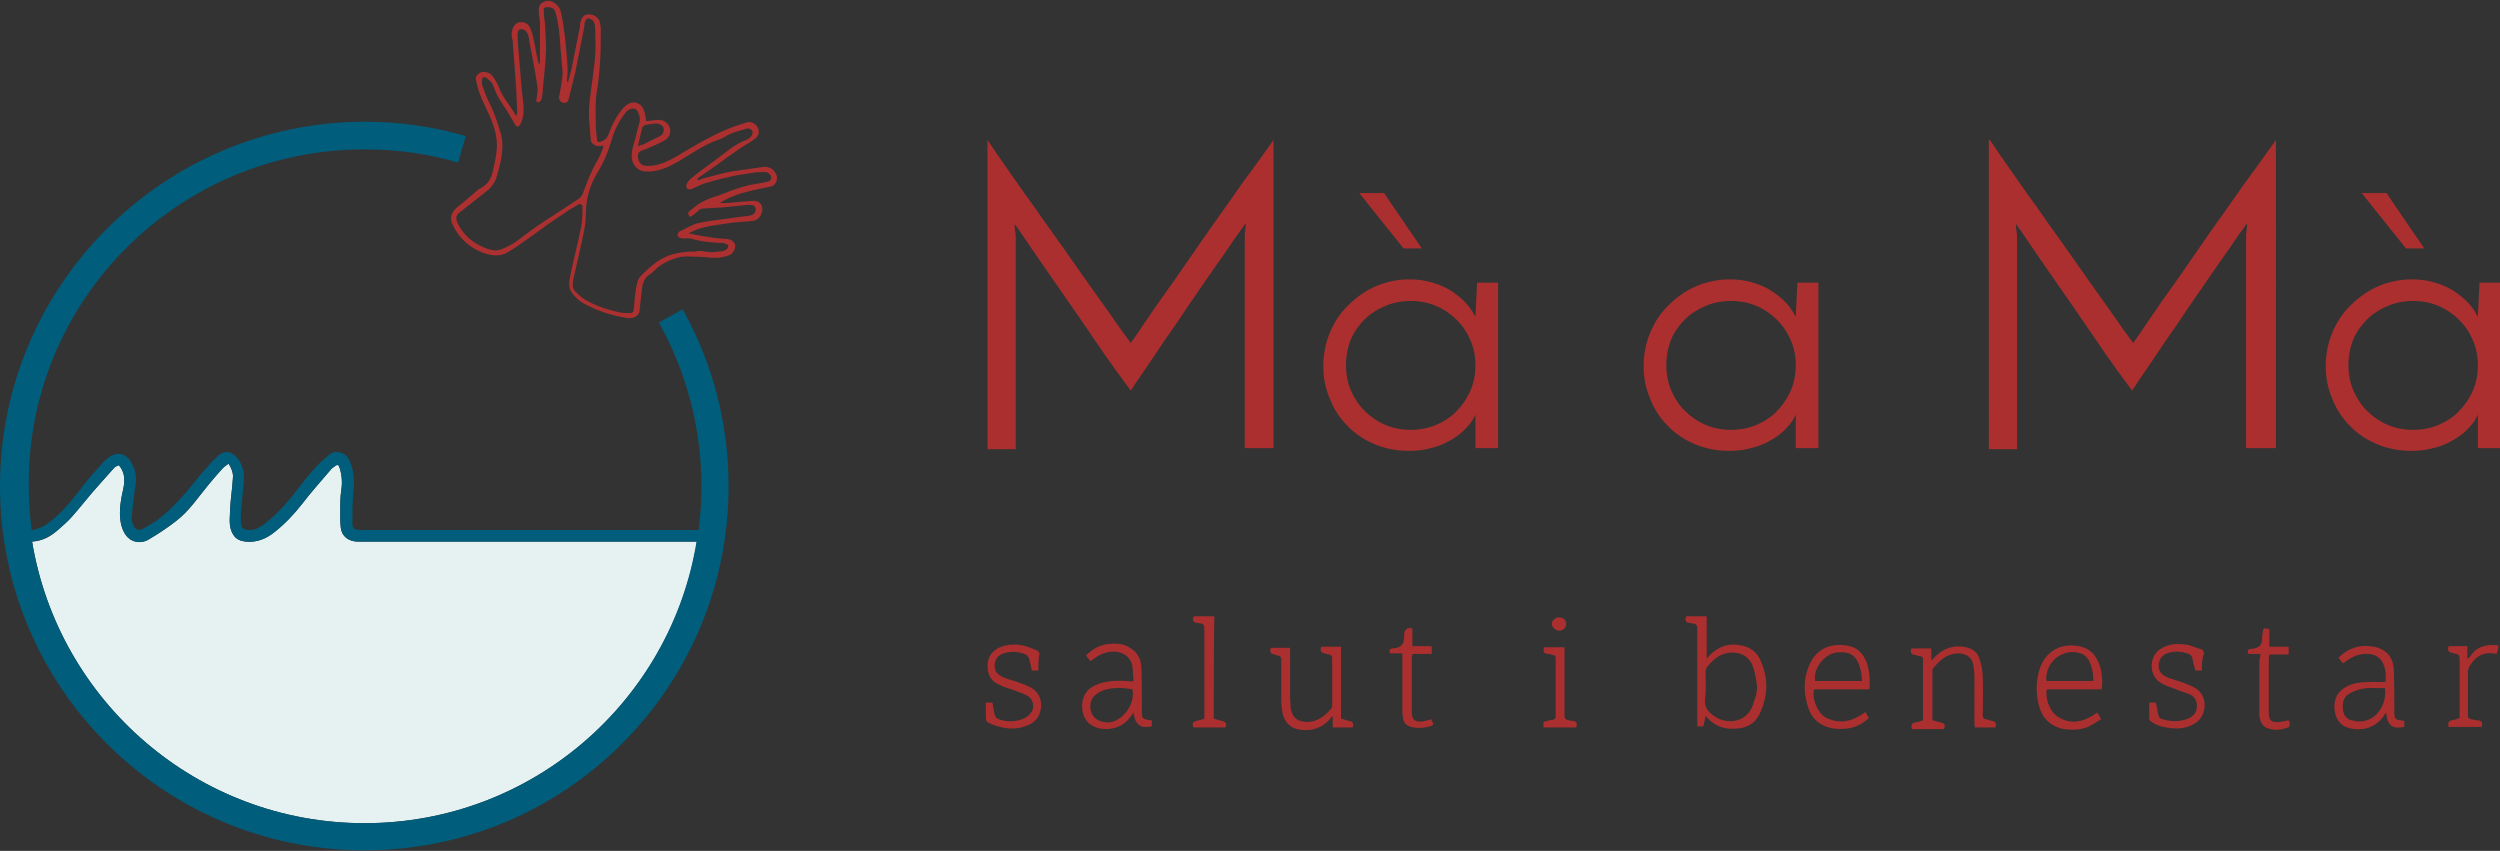 <svg xmlns="http://www.w3.org/2000/svg" xml:space="preserve" style="enable-background:new 0 0 451.9 153.8" viewBox="0 0 451.9 153.8"><rect x="0" y="0" width="451.9" height="153.8" fill="#333333" stroke="none"/><style>.st3{fill:#ab2f2f}</style><g id="Capa_5"><path d="M125.4 97.9H64.5c-1.5-.1-2.7-.9-2.9-2.5-.1-.9-.1-1.9-.1-2.9 0-1.3 0-2.7.2-4 .2-1.3.1-2.6-.3-3.9-.2-.6-.4-.7-.9-.3-.3.2-.6.4-.8.7-1.7 2-3.5 4-5.1 6.1-1.5 1.9-3.1 3.6-5 5.1-1.5 1.2-3.2 1.9-5.2 1.7-.9-.1-1.7-.4-2.2-1.2-1-1.5-.6-3.2-.6-4.8.1-1.8.4-3.7.5-5.5.1-.9-.3-1.8-.8-2.6-.3.3-.7.5-1 .8-.9 1-1.8 2-2.6 3-1.9 2.3-3.5 4.8-5.9 6.6-1.5 1.2-3.2 2.3-4.9 3.3-1.5.9-3.2.5-4.1-.7-.7-.9-1-2.1-1.1-3.3-.1-1.8.2-3.5.6-5.2.3-1.5.3-2.9-.8-4.2-.2.1-.3.1-.5.2-.1.1-.2.1-.3.2-1.3 1.5-2.7 3-4 4.5-1.3 1.5-2.5 3-3.7 4.4-.7.8-1.5 1.5-2.3 2.2-1.4 1.3-2.9 2.2-4.9 2.3 4.8 28.9 29.9 50.9 60.1 50.9 30.2 0 55.3-22 60.1-50.9h-.6z" style="fill:#e6f2f2"/><path d="m123.4 55.9-4.3 2.4c4.9 8.8 7.7 18.9 7.7 29.7 0 2.7-.2 5.3-.5 7.8H65c-.9 0-1.3-.3-1.3-1.1 0-2 0-4 .2-6 .2-1.7.1-3.3-.5-4.9-.5-1.5-1.4-2.1-2.7-2.1-.8 0-1.3.6-1.9 1.1-2 1.7-3.6 3.8-5.2 5.9-1.7 2.2-3.6 4.3-5.8 6-.9.7-1.8 1.2-3 1.1-.7-.1-1.1-.3-1.2-1-.1-.9-.1-1.7 0-2.6.1-1.9.4-3.7.5-5.6.1-1.2-.3-2.4-.9-3.4-.3-.5-.8-1-1.4-1.3-1-.5-1.9 0-2.6.7-1 .9-1.8 1.9-2.7 2.9-1.2 1.4-2.3 2.9-3.5 4.2-1.2 1.3-2.4 2.6-3.8 3.7-1 .9-2.2 1.5-3.4 2.2-.7.4-1.5.1-1.7-.7-.2-.5-.4-1.1-.3-1.6.2-1.8.4-3.7.7-5.5.3-1.7-.1-3.2-1-4.6-.9-1.2-2.2-1.5-3.4-.8-.5.3-1 .7-1.4 1.1-1.6 1.8-3.2 3.6-4.6 5.5-1.7 2.2-3.5 4.2-5.7 5.8-.7.5-1.5.7-2.3 1-.2.1-.3 0-.4-.1-.3-2.5-.5-5.1-.5-7.8C4.9 54.3 32.2 27 65.9 27c5.9 0 11.6.8 16.9 2.4l1.4-4.8c-5.8-1.7-12-2.6-18.3-2.6C29.5 22.1 0 51.6 0 87.9s29.5 65.8 65.9 65.8 65.8-29.5 65.8-65.8c0-11.6-3-22.5-8.3-32zm-57.5 92.9c-30.2 0-55.3-22-60.1-50.9 2-.2 3.5-1.1 4.9-2.3.8-.7 1.6-1.4 2.3-2.2 1.3-1.4 2.5-3 3.7-4.4 1.3-1.5 2.6-3 4-4.5.1-.1.2-.1.3-.2.2-.1.3-.2.5-.2 1.1 1.3 1.1 2.7.8 4.2-.4 1.7-.7 3.4-.6 5.2.1 1.2.4 2.3 1.1 3.3.9 1.2 2.6 1.6 4.1.7 1.7-1 3.3-2.1 4.9-3.3 2.3-1.8 4-4.3 5.9-6.6.8-1 1.7-2 2.6-3 .3-.3.6-.5 1-.8.6.8.9 1.7.8 2.6-.1 1.8-.4 3.7-.5 5.5 0 1.6-.4 3.3.6 4.8.5.8 1.3 1.1 2.2 1.2 2 .2 3.7-.5 5.2-1.7 1.9-1.5 3.5-3.2 5-5.1C56.2 89 58 87 59.7 85c.2-.3.5-.5.8-.7.5-.4.7-.4.9.3.4 1.3.5 2.6.3 3.9-.2 1.3-.2 2.7-.2 4 0 1 0 1.9.1 2.9.2 1.6 1.4 2.4 2.9 2.5h61.4c-4.7 28.9-29.8 50.9-60 50.9z" style="fill:#005d7c"/><path d="M104.8 36.8c-.7.4-1.3.8-2 1.2-1.3.9-2.7 1.8-4 2.7-.7.5-1.3 1-1.9 1.4-1.7 1.2-3.4 2.5-5.3 3.6-1.3.7-2.7.5-4 .1-2.6-.9-4.5-2.6-5.7-5-.7-1.3-.4-2.4.8-3.4 1.2-.9 2.4-2 3.6-3 .2-.2.4-.3.6-.4 1.3-.7 1.9-1.7 2.2-3.1.3-1.3.6-2.7.7-4 .2-2.8-.9-5.2-2.1-7.7-.8-1.6-1.4-3.2-1.7-5 0-.5.6-1.2 1.4-1.2.5 0 1.2.2 1.5.6.5.6 1 1.4 1.3 2.2.6 1.7 1.8 3 2.7 4.5.1.2.2.4.4.7.1-.3.2-.5.2-.8-.1-2.4-.2-4.7-.4-7.1-.1-1.8-.3-3.6-.4-5.3 0-.4-.1-.8-.2-1.2-.1-.9.2-2.1 1.1-2.5.9-.3 1.9 0 2.3 1.1.4 1 .6 2 .8 3.1.2 1.1.4 2.2.7 3.4.1-.2.2-.4.2-.6V4.2c0-.7-.2-1.4-.2-2.1-.1-.7.1-1.4.8-1.7.7-.4 1.5-.3 2.1.2.4.3.9.8 1 1.3.4 1.5.6 3.1.8 4.6.2 1.9.4 3.8.5 5.8 0 .6 0 1.2-.1 1.8v.7h.2c.2-.8.4-1.5.6-2.3l1.5-7.5c.1-.4 0-.8.2-1.2.3-.9.7-1.2 1.5-1.2.9 0 1.7.6 1.9 1.3.1.5.2.9.2 1.4 0 1.8 0 3.7-.1 5.5-.1 1.5-.2 2.9-.4 4.3-.1 1.1-.4 2.1-.4 3.2-.1 1.4 0 2.8 0 4.2 0 .9.1 1.7.2 2.6 0 .5.2.7.7.5.7-.2 1.1-.6 1.4-1.3.6-1.7 1.4-3.3 2.6-4.7.7-.8 1.8-1.5 2.9-.8.7.4.9 1.1 1.1 1.8.1.4.1.8.2 1.3.6-.1 1.2-.1 1.8-.2 1.2-.2 2 .4 2.4 1.2.4.8.1 2-.9 2.5-1.3.7-2.7 1.3-4 1.8-.6.2-.8.5-.8 1.1.1 1.1.6 1.7 1.7 1.7 2 0 3.7-.8 5.4-1.8 1.9-1.1 3.8-2.3 5.8-3.3 1.3-.7 2.6-1.3 3.9-1.8 1-.4 2-.7 3-1 .7-.2 1.6.3 1.9 1 .3.6.2 1.4-.4 1.9-.8.6-1.7 1.1-2.5 1.6-1.5 1-3 2.1-4.5 3.2l-3 2.1c-.2.1-.4.3-.6.4.1.1.1.2.2.3.4-.1.7-.3 1.1-.4 1.6-.4 3.3-.9 4.9-1.2 1.9-.3 3.7-.5 5.6-.8 1.3-.2 2.2.4 2.6 1.6.2.7-.2 1.7-1 1.9-1 .2-2 .4-2.9.6-2.2.5-4.4 1.1-6.4 2.4h1.2c1.6-.1 3.2-.3 4.8-.4.7 0 1.3.2 1.6.9.4 1-.4 2.6-1.5 2.7-1.4.2-2.8.2-4.2.4-2.4.4-4.9.5-7.2 1.7-.1 0-.1.1-.3.2 1.4.3 2.6.5 3.9.7 1 .2 2.1.2 3.1.3.6.1 1.2.4 1.4 1.1.1.5-.4 1.6-1 1.8-.8.3-1.7.5-2.5.5-1.2 0-2.3-.2-3.5-.2-.9 0-1.8-.1-2.7 0-1.8.4-3.5 1.1-4.8 2.4-.3.3-.7.7-1.1.9-1 .7-1.2 1.8-1.3 2.9-.1 1.2-.3 2.4-.4 3.6-.1.9-1 1.4-2.1 1.3-2.7-.4-5.2-1.2-7.5-2.4-1.1-.5-2-1.3-2.7-2.3-.6-1-.4-2-.2-3 .6-3 1.4-6 2-9 .2-1.2.2-2.5.2-3.7-.4-.2-.5-.2-.5-.3zm23.7 8.8c.8-.1 1.5-.1 2.1-.2.3-.1.6-.2.8-.4.2-.1.3-.5.2-.7 0-.1-.4-.2-.6-.3-.3-.1-.6-.1-1-.1-1.6-.1-3.2-.2-4.8-.7-.5-.2-1.2-.1-1.7-.1-.3 0-.7-.1-.9-.3-.2-.4-.1-.8.3-1 1.1-.5 2.2-1.2 3.4-1.5 2.4-.5 4.9-.7 7.4-1.1.7-.1 1.4-.1 2.1-.3.6-.1.8-.7.8-1.2 0-.2-.3-.6-.6-.6-.5-.1-1-.1-1.5 0-1.3.1-2.7.3-4 .4-1.2.1-2.4.1-3.5.2-.2 0-.4.1-.6.2-.4.4-.8.8-1.3 1.1-.1.1-.4.2-.5.1-.1-.1-.2-.4-.2-.6 0-.1.2-.3.3-.4.7-.5 1.4-1.2 2.2-1.6 1-.5 2-.9 3.1-1.2 1.5-.6 3-1.2 4.5-1.6 1.3-.4 2.7-.5 4-.8.5-.1.9-.2.9-.8 0-.5-.6-1-1.1-1-.9 0-1.7 0-2.6.2-1.5.2-2.9.4-4.4.8-1.4.3-2.8.7-4.1 1.1-.8.3-1.5.7-2.3 1-.2.1-.6 0-.7-.1-.1-.2-.2-.6-.1-.8.2-.4.5-.8.9-1.1 1.3-1.1 2.7-2.1 4.1-3.1 1.9-1.4 3.6-3 5.8-3.8.3-.1.7-.4.9-.7.2-.2.3-.7.2-.9-.1-.3-.6-.5-.9-.5-1 .3-2.1.6-3.1 1-.7.3-1.3.8-2 1-2.7.9-5 2.6-7.4 4-1.8 1-3.6 1.9-5.8 1.8-1.4 0-2.5-1.1-2.6-2.5-.1-1.6.6-3 .9-4.5.1-.7.4-1.3.5-1.9.2-.8-.1-1.6-.5-2.2-.4-.5-1.3-.3-1.9.3-1.3 1.6-2.2 3.4-2.7 5.3-.6 1.9-1.3 3.8-2.4 5.5-1.4 2.3-2.2 4.8-2.2 7.6 0 1-.1 2-.3 3-.6 3-1.3 6-2 9-.1.7-.2 1.4.3 2 .5.5 1 1 1.6 1.4 1.9 1.2 4 1.9 6.2 2.4.8.2 1.6.2 2.4.2.1 0 .4-.3.4-.4.2-1.2.2-2.4.4-3.6.2-1 .2-2 1-2.8 1.8-1.8 3.7-3.5 6.4-4 1-.2 2.1-.4 3.2-.3.9-.3 2 0 3 .1zm-19.4-19.3c-.3.1-.5.1-.7.1-.7.1-1.5-.4-1.6-1l-.3-3.6c-.2-2.5.3-5 .6-7.5.2-1.5.4-3 .5-4.5.1-1.4 0-2.8 0-4.2 0-.6 0-1.2-.3-1.7-.1-.3-.6-.5-1-.6-.2 0-.5.4-.6.7-.1.3 0 .6-.1.9-.5 2.7-1.1 5.4-1.6 8.1-.4 1.6-.8 3.2-1.2 4.9-.1.4-.3.7-.8.7s-.8-.3-.9-.7c-.1-.2-.1-.4 0-.6.1-.6.2-1.2.3-1.7.1-.8.3-1.6.3-2.4-.1-1.6-.3-3.2-.4-4.7-.1-2-.3-4-.8-5.9-.2-1-.6-1.3-1.6-1.3-.5 0-.7.2-.6.6 0 .8.1 1.6.2 2.3.1 1.7.2 3.4.2 5.1-.1 2-.3 4-.5 6-.1.9-.1 1.7-.3 2.6 0 .2-.4.6-.6.6-.4 0-.4-.4-.3-.7.1-.8.3-1.7.1-2.5-.4-2.6-.9-5.2-1.4-7.7-.1-.7-.1-1.5-.8-2.1-.6-.4-1.2-.3-1.3.4-.1.4 0 .8 0 1.2 0 1 .1 1.9.2 2.9.2 2 .3 4.1.5 6.1.1.6.1 1.2.2 1.8.2 1.5.3 3.1-.4 4.5-.1.2-.3.4-.5.5-.2 0-.4-.2-.5-.4-.5-.8-.9-1.6-1.4-2.4-1-1.4-1.9-2.8-2.5-4.5-.1-.4-.5-.9-.9-1.2-.3-.4-.7-.5-1-.4-.1 0-.2.4-.2.7 0 .3 0 .5.1.8.4 1 .7 2.1 1.2 3 1 1.9 1.6 3.9 2.2 5.9.1.5.2 1 .2 1.5.1 2.2-.5 4.3-1.1 6.3-.2.7-.8 1.5-1.3 2-1.7 1.4-3.4 2.7-5.2 4.1-.8.6-.9 1.1-.5 2 1 2.1 2.6 3.5 4.7 4.4 1 .4 2 .8 3.1.4.8-.3 1.6-.7 2.3-1.1 1.5-1 2.9-2.2 4.4-3.2 2.5-1.7 5.1-3.3 7.6-5 .2-.2.4-.5.5-.7.6-1.5 1.1-3 1.8-4.4.6-1.4 1.6-2.6 2-4.4zm6.2.1c.6-.2 1.1-.3 1.6-.6l2.4-1.2c.6-.3.8-1 .6-1.6-.2-.4-.8-.7-1.3-.7-.6.1-1.2.1-1.9.3-.2 0-.5.3-.6.4-.3 1.2-.5 2.2-.8 3.4z" style="fill:#ac3030"/></g><g id="Capa_4_00000154422990670865782760000018222790872786752903_"><path id="Capa_4_00000180332012940091570750000018245841628930052510_" d="M308.6 119c.1-.2.3-.4.5-.6 1.7-1.7 3.6-2.2 5.8-1.7 1.4.3 2.4 1 3.1 2.2 1.7 3.4 1.7 6.8 0 10.3-.9 1.7-2.3 2.4-4.2 2.5-2.2.2-4-.5-5.5-2.3-.1.7-.3 1.4-.4 1.9h-1.1v-17.6c0-.6-.1-.9-.8-1-.2 0-.4-.1-.6-.1-.7-.1-.9-.4-.6-1.2h3.7v7.4c0 .2.1.2.1.2zm9 5c-.1-.9-.3-2-.6-3.1-.9-3.4-4.6-3.5-6.6-2.1-.6.4-1.2 1-1.7 1.6-.2.2-.4.6-.4 1 0 1.7.1 3.4-.1 5.1-.1 1.2.4 1.9 1.2 2.6 2.4 2.1 6.8 1.8 7.7-2.5.4-.8.5-1.6.5-2.6zm41 5.9c.5.1.9.3 1.4.4.7.1.9.4.7 1.2H357c0-.2-.1-.4-.1-.7v-8.4c0-.7-.1-1.5-.2-2.2-.4-2-2.3-2.4-4-1.9-1.4.4-2.3 1.4-3.2 2.4-.1.1-.2.4-.2.6v8.6c0 .1 0 .1.1.3.4.1.9.3 1.4.4.7.1.9.5.6 1.2h-5.8c-.2-.6-.1-1.1.6-1.2.5-.1.9-.2 1.4-.4v-10.9c0-.4-.1-.7-.6-.7-.3 0-.5-.2-.8-.2-.8-.1-.9-.5-.7-1.2h3.6v2c.1.1.1.1.2.1.1-.1.1-.3.3-.4 1.6-1.7 3.5-2.4 5.8-1.9 1.2.3 2.1.9 2.4 2.1.4 1.1.6 2.2.6 3.3.1 2.4 0 4.7 0 7.1l.2.4zm76 .4v1.1c-2.2.4-3-.2-3.3-2.6-.1.2-.3.4-.4.6-1.5 2.2-4 2.8-6.3 2.2-1.6-.4-2.4-1.7-2.6-3.2-.2-1.8.4-3.3 2-4.2 1.2-.7 2.6-.9 4-.9 1-.1 2.1 0 3.2 0 .1-1.1.1-2.2-.4-3.3-.5-1.2-1.5-1.7-2.7-1.8-1.5-.1-2.8.4-4 1.3-.1.1-.4.3-.6.4-.3-.4-.5-.6-.8-1 1.2-1.2 2.5-1.9 4.2-2.1.7-.1 1.5 0 2.2.1 2.2.4 3.5 1.9 3.6 4.1.1 2.4.1 5 .1 7.4 0 1.6 0 1.7 1.8 1.9zm-3.5-5.9c-1.2 0-2.3-.1-3.4 0-1 .1-2 .4-2.9.9-1.2.6-1.4 1.7-1.3 2.9.1 1 .6 1.8 1.6 2 .7.2 1.6.3 2.3.1 2.3-.4 4.1-3.1 3.7-5.9zm-226.2-1.3c-.1-.9-.1-1.8-.2-2.7-.3-1.5-1.4-2.4-3-2.6-1.4-.1-2.6.3-3.7 1.1l-.9.6c-.2-.3-.5-.6-.8-1 1.2-1.2 2.4-1.9 4.1-2.1 1.3-.1 2.6-.1 3.7.6 1.4.8 2.1 1.9 2.2 3.5.1 2.4.1 4.7.1 7.1v.5c0 1.9 0 1.9 1.8 2.1v1.1c-2 .4-3-.2-3.3-2.5-.3.4-.6.9-.9 1.2-1.4 1.7-4.2 2.3-6.3 1.3-1.5-.7-2.1-2.1-2.1-3.7 0-1.7.8-3 2.3-3.7 1.9-.9 4-.9 6-.8.2 0 .4.1.6.1.1 0 .2-.1.4-.1zm-.2 1.5c-1.7-.3-3.3-.4-5 .1-.7.2-1.4.6-2 1.2-.8.9-.8 2.5-.1 3.5.6.9 2.1 1.4 3.4 1.1 2.4-.7 4.2-3.5 3.7-5.9zm132.5 4.1.6 1.1c-1.2 1.1-2.4 1.7-4 1.9-.9.1-1.9.1-2.8-.1-1.9-.4-3.3-1.5-4-3.3-1-2.7-1.1-5.4 0-8 1.4-3.3 4.3-4.2 7.4-3.5 1.5.4 2.4 1.4 3 2.9.5 1.3.7 3.4.5 4.9h-10c-.4 1.7.6 4.2 2.1 5.1 2.6 1.3 4.9.7 7.2-1zm-.6-5.6c-.1-.8-.1-1.4-.3-2.1-.6-2.4-1.7-3.2-4-3.1-2.4.1-4.6 2.9-4.2 5.2h8.5zm43.3 1.5H370c-.4 1.5.5 4 1.9 4.9 2.5 1.7 5 .9 7.2-.7.2.4.4.6.7 1.2-.8.5-1.6 1-2.4 1.4-1.5.6-3.2.6-4.8.3-2.1-.6-3.4-1.9-4-4-.6-2.2-.6-4.3 0-6.5 1-3.5 4.1-5.2 7.6-4.3 1.4.4 2.4 1.2 3 2.6.6 1 1 3.5.7 5.1zm-10-1.5h8.5c0-1.3-.2-2.5-.8-3.7-.4-.7-1-1.2-1.8-1.4-3.1-.8-6.2 1.8-5.9 5.1zm-131.1-6.2h3.6v13c.5.1.9.3 1.4.4.6.1 1 .4.7 1.2h-3.6v-1.9c-.1-.1-.1-.1-.2-.1-.1.2-.2.4-.4.6-1.4 1.5-3.2 2.1-5.3 1.8-1.7-.2-2.8-1.3-3.2-3.1-.1-.8-.2-1.6-.2-2.3v-7.1c0-.5-.1-.9-.6-.9-.2 0-.4-.1-.6-.2-.8-.1-.9-.5-.7-1.2h3.5v9.1c0 .6.1 1.3.1 1.9.4 1.7 1.2 2.4 3.2 2.4 1.8-.1 3.1-1.2 4.2-2.5.1-.1.1-.4.1-.6V119c0-.4-.1-.6-.6-.7-.2 0-.5-.1-.7-.2-.7-.1-.9-.4-.7-1.2zm159.2 4.3h-1.2c-.1-.7-.4-1.4-.5-2.2-.1-.4-.3-.6-.6-.8-1.2-.4-2.4-.6-3.7-.2-1.1.3-1.7 1.1-1.8 2.1-.1 1.1.4 1.8 1.5 2.3.9.4 1.9.6 2.9 1 .6.2 1.3.5 1.9.8 2.8 1.3 2.5 5.3.2 6.6-1.8 1.1-3.7 1-5.6.6-.8-.1-1.5-.5-2.2-.9-.1-.1-.4-.3-.4-.5v-3h1.2c.1.6.3 1.4.4 2.1.1.5.3.8.8.9 1.3.4 2.6.5 4 .1 1.3-.3 2.2-1.2 2.2-2.3.1-1.1-.4-1.9-1.3-2.3-.9-.4-1.9-.6-2.7-1-.9-.3-1.7-.6-2.4-1-2.2-1.2-2.4-4.6-.3-6.1 1.4-1 3-1.1 4.6-.9 1 .1 1.9.6 3 .9.2.1.4.4.4.7-.4 1.1-.4 2.1-.4 3.1zm-210.3 0h-1.2c-.1-.7-.3-1.4-.5-2.2-.1-.3-.4-.6-.6-.7-1.2-.5-2.4-.6-3.7-.3-1.2.3-1.8 1.1-1.9 2.1-.1 1.1.4 1.8 1.5 2.3.9.4 1.9.6 2.9 1 .6.2 1.2.4 1.8.7 1.5.7 2.2 1.9 2.2 3.5-.1 1.7-.9 2.9-2.4 3.5-2.1.9-4.2.7-6.3-.1-1.3-.5-1.3-.5-1.3-1.9V127h1.2c.1.7.2 1.4.4 2.2.1.3.3.6.5.7 1.4.6 2.8.6 4.2.2.6-.2 1.4-.6 1.8-1.2.9-1 .4-2.7-.7-3.2-.8-.4-1.7-.7-2.5-1-.8-.3-1.7-.5-2.4-.9-1.7-.7-2.2-1.9-2.2-3.6.1-1.7 1-2.7 2.5-3.3 1.4-.5 3-.5 4.4-.1.7.2 1.4.5 2.1.8.1.1.4.3.4.5-.2 1-.2 2-.2 3.1zm31.7 8.7c.5.1.9.3 1.4.4.6.1 1.1.4.7 1.2h-5.8c-.2-.9-.2-.9.6-1.2.4-.1.9-.2 1.4-.4v-16.3c0-.5-.1-.8-.6-.9-.2 0-.5-.1-.7-.1-.8-.1-.9-.5-.6-1.2h3.7c-.1 6.2-.1 12.3-.1 18.5zm35.9-16.3v3.2h3.5v1.4h-3.5c0 .3-.1.5-.1.6v9.9c0 1.4.6 1.9 2 1.7.5-.1 1-.2 1.5-.4.1.2.1.4.3.6.1.3.1.5-.3.6-1.2.4-2.4.5-3.6.2-.9-.2-1.4-.8-1.5-1.7-.1-.4-.1-.7-.1-1v-10.6h-2.2c-.3-.6 0-.9.5-.9 1.4-.1 2.1-.7 2-2.2 0-.3.1-.6.1-.8.3-.6.6-.8 1.4-.6zm153.3 4.6h-2.2c-.2-.6-.1-.9.5-.9 1.4-.1 2.1-.7 2-2.1 0-.3.1-.6.1-.8.1-.9.1-.9 1.2-.7v3.2h3.5v1.4h-3.5c0 .3-.1.5-.1.6v9.9c0 1.5.6 1.9 2.1 1.7l1.5-.3c.1.2.2.5.2.7 0 .2-.1.5-.3.6-1.2.4-2.3.6-3.5.2-.9-.2-1.4-.9-1.6-1.8-.1-.4-.1-.7-.1-1v-9.6c.2-.5.2-.7.2-1.1zm42.7 0c-2.3-.5-3.9.4-5 2.4-.1.2-.2.6-.2.9v7.8c0 .4.1.6.6.7.4.1.8.2 1.2.2.7.1.9.4.7 1.2h-6c-.1-.6-.1-1.1.6-1.2.5-.1.9-.2 1.4-.4v-10.7c0-.5-.1-.8-.6-.9-.2 0-.5-.1-.7-.2-.8-.1-.9-.5-.7-1.2h3.4v2.2c.1 0 .1 0 .1.1.1-.1.2-.3.4-.4 1.1-1.8 2.7-2.2 4.7-2.1.3 0 .5.1.4.5-.1.3-.2.7-.3 1.1zm-166.4 13.3H279v-1c.6-.1 1.1-.4 1.7-.4.4-.1.5-.3.5-.6V119c0-.4-.1-.6-.5-.6-.3-.1-.6-.2-.9-.2-.8-.1-.9-.4-.7-1.2h3.7v12.2c0 .6.1.9.8 1 .1 0 .4.1.5.1.8 0 1.1.3.8 1.2zm-1.8-18.7c0 .6-.5 1.2-1.2 1.2s-1.3-.5-1.4-1.2c0-.6.6-1.2 1.3-1.2.8 0 1.3.5 1.3 1.2z" class="st3"/></g><g id="ma_a_ma"><path d="M178.5 25.3c.9 1.4 2.1 3.1 3.5 5.1 1.4 2 2.9 4.2 4.6 6.5 1.6 2.3 3.3 4.7 5.1 7.2 1.7 2.4 3.4 4.8 5 7.1s3.1 4.3 4.4 6.2c1.3 1.9 2.4 3.4 3.3 4.6.4-.6 1.3-1.8 2.4-3.5 1.2-1.7 2.5-3.7 4.1-5.9 1.6-2.2 3.3-4.7 5.1-7.3 1.8-2.6 3.6-5.2 5.4-7.7 1.8-2.5 3.4-4.9 5-7 1.6-2.2 2.8-3.9 3.8-5.3V81H225V43c0-.4 0-.9.1-1.4 0-.5.1-.9.1-1.3-.8 1.2-1.9 2.6-3 4.3-1.2 1.7-2.4 3.4-3.7 5.3-1.3 1.9-2.6 3.8-4 5.8-1.3 2-2.6 3.9-3.9 5.7-1.2 1.8-2.4 3.6-3.5 5.2s-2 2.9-2.7 4c-.7-.9-1.6-2.2-2.8-3.8-1.2-1.7-2.5-3.5-3.9-5.6-1.4-2.1-2.9-4.2-4.4-6.4-1.5-2.2-3-4.3-4.3-6.2-1.3-1.9-2.5-3.6-3.5-5.1-1-1.5-1.7-2.5-2.1-3 0 .3 0 .8.1 1.3s.1 1 .1 1.4v38h-5.1V25.3zM239.2 66.2c0-2.1.4-4.2 1.2-6.1.8-1.9 1.9-3.6 3.4-5 1.4-1.4 3.1-2.6 5-3.4 1.9-.8 3.9-1.2 6-1.2 1.5 0 2.9.2 4.2.6 1.3.4 2.5.9 3.5 1.6 1 .7 1.9 1.4 2.6 2.2.7.8 1.2 1.6 1.6 2.4l.3-6.2h3.8V81h-4.1v-6.1c-.3.8-.9 1.7-1.6 2.4-.7.8-1.6 1.5-2.6 2.1-1 .6-2.2 1.2-3.5 1.5-1.3.4-2.7.6-4.3.6-2.2 0-4.3-.4-6.2-1.2-1.9-.8-3.6-1.9-4.9-3.3-1.4-1.4-2.5-3-3.2-4.9-.8-1.8-1.2-3.8-1.2-5.9zm4.1-.2c0 1.6.3 3.2.9 4.6.6 1.4 1.4 2.6 2.5 3.7 1 1 2.3 1.9 3.7 2.5 1.4.6 3 .9 4.6.9s3.2-.3 4.6-.9c1.4-.6 2.7-1.4 3.7-2.5 1-1 1.9-2.3 2.5-3.7.6-1.4.9-2.9.9-4.6 0-1.6-.3-3.1-.9-4.5-.6-1.4-1.4-2.6-2.5-3.7-1-1-2.3-1.9-3.7-2.5-1.4-.6-3-.9-4.6-.9s-3.2.3-4.6.9c-1.4.6-2.7 1.4-3.7 2.4s-1.9 2.2-2.5 3.6c-.6 1.5-.9 3.1-.9 4.7zm6.9-31.1c1.1 1.7 2.3 3.4 3.4 5 1.1 1.7 2.3 3.3 3.4 5h-3.3l-8-10h4.5zM297.1 66.2c0-2.1.4-4.2 1.2-6.1.8-1.9 1.9-3.6 3.4-5 1.4-1.4 3.1-2.6 5-3.4 1.9-.8 3.9-1.2 6-1.2 1.5 0 2.9.2 4.2.6 1.3.4 2.5.9 3.5 1.6 1 .7 1.9 1.4 2.6 2.2.7.8 1.2 1.6 1.6 2.4l.3-6.2h3.8V81h-4.1v-6.1c-.3.8-.9 1.7-1.6 2.4-.7.8-1.6 1.5-2.6 2.1-1 .6-2.2 1.2-3.5 1.5-1.3.4-2.7.6-4.3.6-2.2 0-4.3-.4-6.2-1.2-1.9-.8-3.6-1.9-4.9-3.3-1.4-1.4-2.5-3-3.2-4.9-.8-1.8-1.2-3.8-1.2-5.9zm4.1-.2c0 1.6.3 3.2.9 4.6.6 1.4 1.4 2.6 2.5 3.7 1 1 2.3 1.9 3.7 2.5 1.4.6 3 .9 4.6.9 1.6 0 3.2-.3 4.6-.9 1.4-.6 2.7-1.4 3.7-2.5 1-1 1.9-2.3 2.5-3.7.6-1.4.9-2.9.9-4.6 0-1.6-.3-3.1-.9-4.5-.6-1.4-1.4-2.6-2.5-3.7-1-1-2.3-1.9-3.7-2.5-1.4-.6-3-.9-4.6-.9-1.6 0-3.2.3-4.6.9-1.4.6-2.7 1.4-3.7 2.4s-1.9 2.2-2.5 3.6c-.6 1.5-.9 3.1-.9 4.7zM359.7 25.3c.9 1.4 2.1 3.1 3.5 5.1 1.4 2 2.9 4.2 4.6 6.5 1.6 2.3 3.3 4.7 5.1 7.2 1.7 2.4 3.4 4.8 5 7.1s3.1 4.3 4.4 6.2c1.3 1.9 2.4 3.4 3.3 4.6.4-.6 1.3-1.8 2.4-3.5 1.2-1.7 2.5-3.7 4.1-5.9 1.6-2.2 3.3-4.7 5.1-7.3 1.8-2.6 3.6-5.2 5.4-7.7 1.8-2.5 3.4-4.9 5-7 1.6-2.2 2.8-3.9 3.8-5.3V81H406V43c0-.4 0-.9.1-1.4 0-.5.1-.9.1-1.3-.8 1.2-1.9 2.6-3 4.3-1.2 1.7-2.4 3.4-3.7 5.3-1.3 1.9-2.6 3.8-4 5.8-1.3 2-2.6 3.9-3.9 5.7-1.2 1.8-2.4 3.6-3.5 5.2s-2 2.9-2.7 4c-.7-.9-1.6-2.2-2.8-3.8-1.2-1.7-2.5-3.5-3.9-5.6-1.4-2.1-2.9-4.2-4.4-6.4-1.5-2.2-3-4.3-4.3-6.2-1.3-1.9-2.5-3.6-3.5-5.1-1-1.5-1.7-2.5-2.1-3 0 .3 0 .8.1 1.3s.1 1 .1 1.4v38h-5.1V25.3zM420.4 66.2c0-2.1.4-4.2 1.2-6.1.8-1.9 1.9-3.6 3.4-5 1.4-1.4 3.1-2.6 5-3.4 1.9-.8 3.9-1.2 6-1.2 1.5 0 2.9.2 4.2.6 1.3.4 2.5.9 3.5 1.6 1 .7 1.9 1.4 2.6 2.2.7.8 1.2 1.6 1.6 2.4l.3-6.2h3.8V81h-4.1v-6.1c-.3.8-.9 1.7-1.6 2.4-.7.8-1.6 1.5-2.6 2.1-1 .6-2.2 1.2-3.5 1.5-1.3.4-2.7.6-4.3.6-2.2 0-4.3-.4-6.2-1.2-1.9-.8-3.6-1.9-4.9-3.3-1.4-1.4-2.5-3-3.2-4.9-.8-1.8-1.2-3.8-1.2-5.9zm4.1-.2c0 1.6.3 3.2.9 4.6.6 1.4 1.4 2.6 2.5 3.7 1 1 2.3 1.9 3.7 2.5 1.4.6 3 .9 4.6.9 1.6 0 3.2-.3 4.6-.9 1.4-.6 2.7-1.4 3.7-2.5 1-1 1.9-2.3 2.5-3.7.6-1.4.9-2.9.9-4.6 0-1.6-.3-3.1-.9-4.5-.6-1.4-1.4-2.6-2.5-3.7-1-1-2.3-1.9-3.7-2.5-1.4-.6-3-.9-4.6-.9-1.6 0-3.2.3-4.6.9-1.4.6-2.7 1.4-3.7 2.4s-1.9 2.2-2.5 3.6c-.6 1.5-.9 3.1-.9 4.7zm6.9-31.1c1.1 1.7 2.3 3.4 3.4 5 1.1 1.7 2.3 3.3 3.4 5h-3.3l-8-10h4.5z" class="st3"/></g></svg>